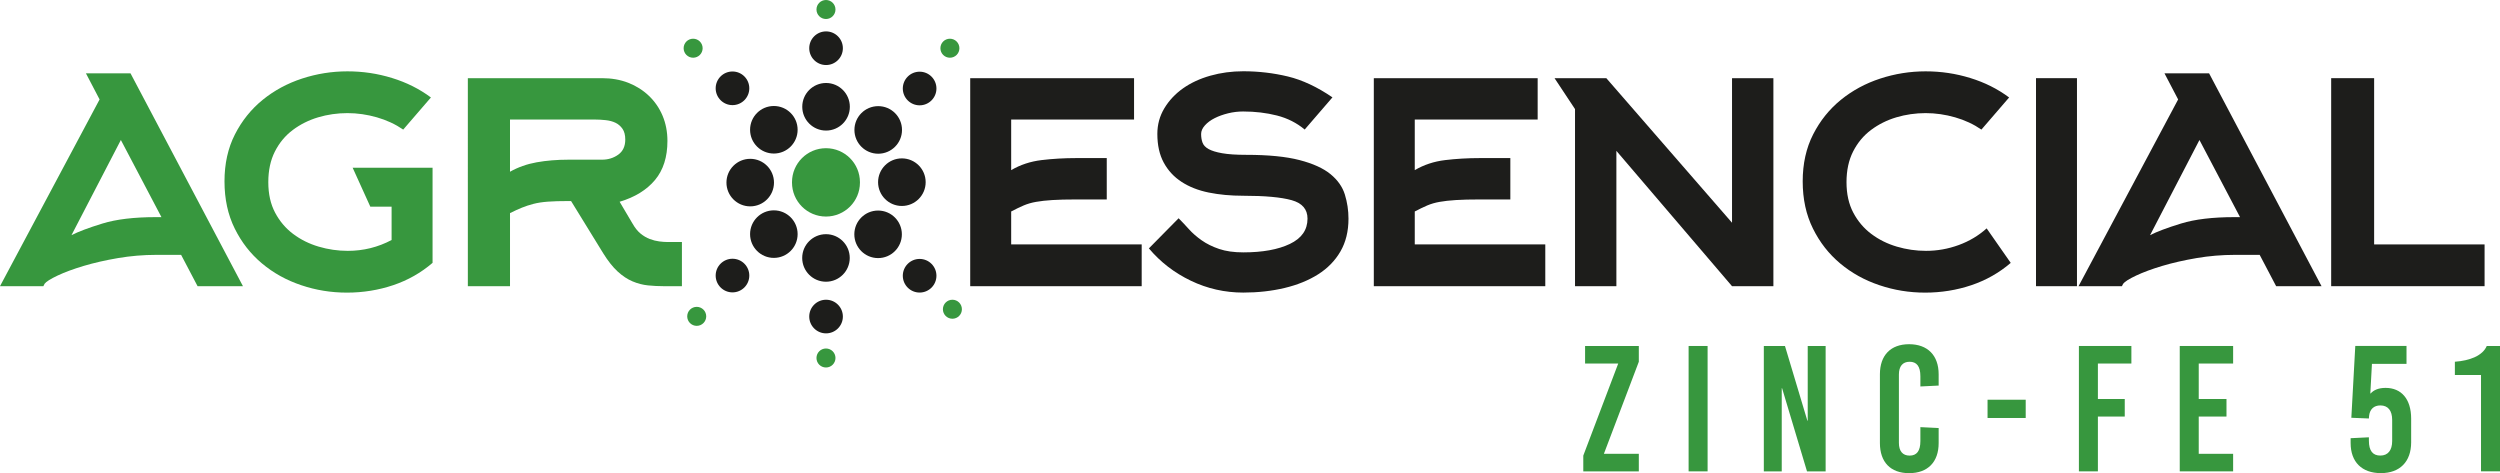 <?xml version="1.0" encoding="UTF-8"?>
<svg id="Capa_2" data-name="Capa 2" xmlns="http://www.w3.org/2000/svg" viewBox="0 0 1254.7 237.47">
  <defs>
    <style>
      .cls-1 {
        fill: #37973e;
      }

      .cls-1, .cls-2 {
        stroke-width: 0px;
      }

      .cls-2 {
        fill: #1d1d1b;
      }
    </style>
  </defs>
  <g id="Capa_1-2" data-name="Capa 1">
    <g>
      <g>
        <path class="cls-1" d="M804.96,227.76h17.53v8.81h-27.87v-7.91l17.53-46.21h-16.63v-8.81h26.97v7.91l-17.53,46.21Z"/>
        <path class="cls-1" d="M847.48,236.57v-62.93h9.53v62.93h-9.53Z"/>
        <path class="cls-1" d="M906.9,236.57l-12.5-41.71h-.18v41.71h-8.99v-62.93h10.61l11.24,37.49h.18v-37.49h8.99v62.93h-9.35Z"/>
        <path class="cls-1" d="M972.97,187.85v5.66l-9.17.45v-5.12c0-5.03-1.89-7.28-5.39-7.28s-5.39,2.25-5.39,6.38v34.34c0,4.14,1.89,6.38,5.39,6.38s5.39-2.25,5.39-7.28v-7.01l9.17.45v7.55c0,9.53-5.48,15.1-14.83,15.1s-14.65-5.57-14.65-15.1v-34.52c0-9.53,5.39-15.1,14.65-15.1s14.83,5.57,14.83,15.1Z"/>
        <path class="cls-1" d="M997.51,209.78v-9.17h19.15v9.17h-19.15Z"/>
        <path class="cls-1" d="M1052.89,182.45v17.8h13.48v8.81h-13.48v27.51h-9.53v-62.93h26.34v8.81h-16.81Z"/>
        <path class="cls-1" d="M1103.5,182.45v17.8h13.93v8.81h-13.93v18.7h17.26v8.81h-26.79v-62.93h26.79v8.81h-17.26Z"/>
        <path class="cls-1" d="M1207.78,182.63h-17.35l-.81,14.83h.18c1.35-1.53,3.69-2.79,7.46-2.79,7.91,0,12.85,5.57,12.85,15.46v11.86c0,9.71-5.66,15.46-15.19,15.46s-15.19-5.57-15.19-15.1v-2.43l9.17-.45v1.71c0,5.12,1.98,7.46,5.75,7.46s5.93-2.61,5.93-7.28v-10.61c0-4.67-2.07-7.28-5.93-7.28-3.23,0-5.3,1.89-5.66,5.3l-.09,1.26-8.81-.36,1.98-36.05h25.71v8.99Z"/>
        <path class="cls-1" d="M1245.17,236.57v-48.37h-13.12v-6.65c7.64-.54,14.02-3.14,16-7.91h6.65v62.93h-9.53Z"/>
      </g>
      <path class="cls-1" d="M43.13,36.81h22.37l56.43,106.82h-22.77l-8.26-15.72h-12.5c-6.45,0-12.83.54-19.15,1.61-6.32,1.08-12.06,2.39-17.23,3.93-5.17,1.55-9.54,3.16-13.1,4.84-3.56,1.68-5.74,3.06-6.55,4.13l-.6,1.21H0L49.98,49.91l-6.85-13.1ZM81.02,108.96l-20.36-38.7-24.79,47.77c3.36-1.74,8.53-3.69,15.52-5.84,6.98-2.15,15.92-3.22,26.81-3.22h2.82Z"/>
      <path class="cls-1" d="M217.07,131.94c-5.78,4.97-12.36,8.7-19.75,11.19-7.39,2.48-15.12,3.73-23.18,3.73s-15.59-1.24-22.98-3.73c-7.39-2.48-13.94-6.11-19.65-10.89-5.71-4.77-10.28-10.61-13.7-17.53-3.43-6.92-5.14-14.81-5.14-23.68s1.74-16.73,5.24-23.58c3.49-6.85,8.13-12.63,13.91-17.33,5.78-4.7,12.36-8.26,19.75-10.68,7.39-2.42,14.98-3.63,22.78-3.63s15.12,1.11,22.37,3.33c7.26,2.22,13.77,5.48,19.55,9.78l-13.91,16.12c-3.9-2.69-8.3-4.74-13.2-6.15-4.91-1.41-9.84-2.12-14.81-2.12s-10.01.71-14.71,2.12c-4.7,1.41-8.94,3.53-12.7,6.35-3.76,2.82-6.75,6.42-8.97,10.78-2.22,4.37-3.32,9.51-3.32,15.42s1.14,11.02,3.43,15.32c2.28,4.3,5.31,7.86,9.07,10.68,3.76,2.82,8.03,4.94,12.8,6.35,4.77,1.41,9.64,2.11,14.61,2.11,7.79,0,15.12-1.81,21.97-5.44v-16.73h-10.68l-8.87-19.55h40.11v47.77Z"/>
      <path class="cls-1" d="M317.44,112.17c1.21,2.15,2.55,3.84,4.03,5.05,1.48,1.21,3.02,2.12,4.64,2.73,1.61.61,3.19,1.01,4.74,1.21,1.54.2,2.92.3,4.13.3h7.26v22.17h-9.07c-2.69,0-5.34-.13-7.96-.4-2.62-.27-5.21-.94-7.76-2.02-2.55-1.07-5.04-2.72-7.46-4.94-2.42-2.22-4.84-5.27-7.26-9.17l-16.12-26.2h-1.41c-4.03,0-7.43.1-10.18.3-2.76.2-5.17.57-7.26,1.11-2.08.54-4.03,1.18-5.85,1.92-1.81.74-3.8,1.65-5.95,2.72v36.68h-21.16V39.23h67.32c4.84,0,9.24.78,13.2,2.32,3.96,1.55,7.42,3.74,10.38,6.57,2.95,2.83,5.24,6.16,6.85,10,1.61,3.84,2.42,8.05,2.42,12.63,0,8.08-2.08,14.61-6.25,19.6-4.17,4.98-10.08,8.62-17.74,10.91l6.45,10.91ZM302.12,80.14c3.09,0,5.81-.84,8.16-2.52,2.35-1.68,3.53-4.2,3.53-7.56,0-2.28-.47-4.1-1.41-5.44-.94-1.34-2.12-2.35-3.53-3.02-1.41-.67-3.06-1.11-4.94-1.31-1.88-.2-3.7-.3-5.44-.3h-42.53v26.2c4.03-2.28,8.5-3.86,13.4-4.74,4.9-.87,10.18-1.31,15.82-1.31h16.93Z"/>
      <path class="cls-2" d="M507.49,122.67h65.5v20.96h-86.06V39.23h82.23v20.76h-61.67v25.4c4.57-2.69,9.64-4.36,15.22-5.04,5.57-.67,11.39-1.01,17.43-1.01h15.32v20.76h-15.32c-4.84,0-8.84.1-11.99.3-3.16.2-5.88.5-8.16.91-2.29.4-4.37,1.01-6.25,1.81-1.88.81-3.96,1.81-6.25,3.02v16.53Z"/>
      <path class="cls-2" d="M654.82,65.03c-4.02-3.36-8.67-5.71-13.95-7.06-5.29-1.34-10.94-2.02-16.96-2.02-2.54,0-5.05.3-7.53.91-2.48.61-4.72,1.41-6.73,2.42-2.01,1.01-3.65,2.22-4.92,3.63-1.27,1.41-1.91,2.86-1.91,4.33,0,1.61.23,3.06.7,4.33.47,1.28,1.47,2.35,3.02,3.22,1.54.87,3.82,1.58,6.83,2.11,3.01.54,7.07.81,12.16.81,10.99,0,19.87.87,26.63,2.62,6.77,1.75,11.96,4.1,15.58,7.06,3.61,2.96,6.03,6.38,7.23,10.28,1.2,3.9,1.81,7.93,1.81,12.09,0,6.32-1.35,11.79-4.03,16.42-2.69,4.64-6.42,8.47-11.19,11.49-4.77,3.02-10.38,5.31-16.83,6.85-6.45,1.54-13.37,2.32-20.76,2.32-9.27,0-18.04-1.98-26.3-5.95-8.26-3.96-15.29-9.37-21.06-16.23l14.91-15.12c1.61,1.61,3.33,3.43,5.14,5.44,1.81,2.02,3.96,3.9,6.45,5.64,2.48,1.75,5.41,3.19,8.77,4.33,3.36,1.14,7.39,1.71,12.09,1.71,9.67,0,17.47-1.41,23.38-4.23,5.91-2.82,8.87-7.06,8.87-12.7,0-4.7-2.66-7.79-7.96-9.27-5.31-1.48-13.41-2.22-24.29-2.22-6.32,0-12.09-.54-17.33-1.61-5.24-1.07-9.77-2.85-13.6-5.34-3.83-2.48-6.82-5.71-8.97-9.67-2.15-3.96-3.22-8.77-3.22-14.41,0-4.7,1.18-9,3.53-12.9,2.35-3.9,5.47-7.22,9.37-9.98,3.9-2.75,8.47-4.87,13.71-6.35,5.24-1.48,10.75-2.22,16.53-2.22,7.66,0,15.12.88,22.37,2.62,7.25,1.75,14.71,5.24,22.37,10.48l-13.91,16.12Z"/>
      <path class="cls-2" d="M710.05,122.67h65.5v20.96h-86.06V39.23h82.23v20.76h-61.68v25.4c4.57-2.69,9.64-4.36,15.22-5.04,5.57-.67,11.39-1.01,17.43-1.01h15.32v20.76h-15.32c-4.84,0-8.84.1-11.99.3-3.16.2-5.88.5-8.16.91-2.29.4-4.37,1.01-6.25,1.81-1.88.81-3.96,1.81-6.25,3.02v16.53Z"/>
      <path class="cls-2" d="M806.18,39.23l63.09,72.56V39.23h20.76v104.4h-20.76l-58.04-67.92v67.92h-20.76V54.75l-10.28-15.52h26Z"/>
      <path class="cls-2" d="M1009.14,131.94c-5.78,4.97-12.37,8.7-19.75,11.19-7.39,2.48-15.12,3.73-23.18,3.73s-15.59-1.24-22.98-3.73c-7.39-2.48-13.94-6.11-19.65-10.89-5.71-4.77-10.28-10.61-13.7-17.53-3.43-6.92-5.14-14.81-5.14-23.68s1.74-16.73,5.24-23.58c3.49-6.85,8.13-12.63,13.91-17.33,5.78-4.7,12.36-8.26,19.75-10.68,7.39-2.42,14.98-3.63,22.78-3.63s15.12,1.11,22.37,3.33c7.26,2.22,13.77,5.48,19.55,9.78l-13.91,16.12c-3.9-2.69-8.3-4.74-13.2-6.15-4.91-1.41-9.84-2.12-14.81-2.12s-10.01.71-14.71,2.12c-4.7,1.41-8.94,3.53-12.7,6.35-3.76,2.82-6.75,6.42-8.97,10.78-2.22,4.37-3.32,9.51-3.32,15.42s1.14,11.02,3.42,15.32c2.28,4.3,5.31,7.86,9.07,10.68,3.76,2.82,8.03,4.94,12.8,6.35,4.77,1.41,9.64,2.11,14.61,2.11,5.64,0,11.12-.97,16.43-2.92,5.31-1.94,9.98-4.74,14.01-8.36l12.09,17.33Z"/>
      <path class="cls-2" d="M1021.83,143.63V39.23h20.56v104.4h-20.56Z"/>
      <path class="cls-2" d="M1086.33,36.81h22.37l56.43,106.82h-22.78l-8.26-15.72h-12.5c-6.45,0-12.83.54-19.15,1.61-6.32,1.08-12.06,2.39-17.23,3.93-5.17,1.55-9.54,3.16-13.1,4.84-3.56,1.68-5.74,3.06-6.55,4.13l-.61,1.21h-21.77l49.98-93.72-6.85-13.1ZM1124.22,108.96l-20.36-38.7-24.79,47.77c3.36-1.74,8.53-3.69,15.52-5.84,6.98-2.15,15.92-3.22,26.81-3.22h2.82Z"/>
      <path class="cls-2" d="M1169.97,143.63V39.23h21.56v83.44h55.43v20.96h-76.99Z"/>
      <circle class="cls-2" cx="414.54" cy="129.46" r="11.93"/>
      <circle class="cls-2" cx="414.58" cy="158.87" r="8.44"/>
      <circle class="cls-1" cx="414.54" cy="179.67" r="4.77"/>
      <circle class="cls-1" cx="414.54" cy="4.77" r="4.77"/>
      <circle class="cls-2" cx="452.63" cy="91.43" r="11.94"/>
      <circle class="cls-2" cx="414.58" cy="53.59" r="11.94"/>
      <circle class="cls-2" cx="414.58" cy="24.2" r="8.44"/>
      <circle class="cls-2" cx="376.52" cy="91.64" r="11.93"/>
      <path class="cls-1" d="M431.59,91.43c0-9.42-7.63-17.05-17.05-17.05s-17.05,7.63-17.05,17.05c0,.03,0,.07,0,.1,0,.03,0,.07,0,.1,0,9.42,7.63,17.05,17.05,17.05s17.05-7.63,17.05-17.05c0-.03,0-.07,0-.1,0-.03,0-.07,0-.1Z"/>
      <circle class="cls-2" cx="388.38" cy="65.13" r="11.93"/>
      <circle class="cls-2" cx="367.62" cy="44.32" r="8.44"/>
      <circle class="cls-1" cx="347.87" cy="24.2" r="4.77"/>
      <circle class="cls-2" cx="440.76" cy="65.21" r="11.94"/>
      <circle class="cls-2" cx="461.54" cy="44.42" r="8.44"/>
      <circle class="cls-1" cx="476.74" cy="24.2" r="4.77"/>
      <circle class="cls-2" cx="440.7" cy="117.6" r="11.93"/>
      <circle class="cls-2" cx="461.54" cy="138.39" r="8.44"/>
      <circle class="cls-1" cx="477.99" cy="155.2" r="4.77"/>
      <circle class="cls-2" cx="388.38" cy="117.5" r="11.93"/>
      <circle class="cls-2" cx="367.62" cy="138.3" r="8.44"/>
      <circle class="cls-1" cx="349.67" cy="158.77" r="4.77"/>
    </g>
  </g>
</svg>